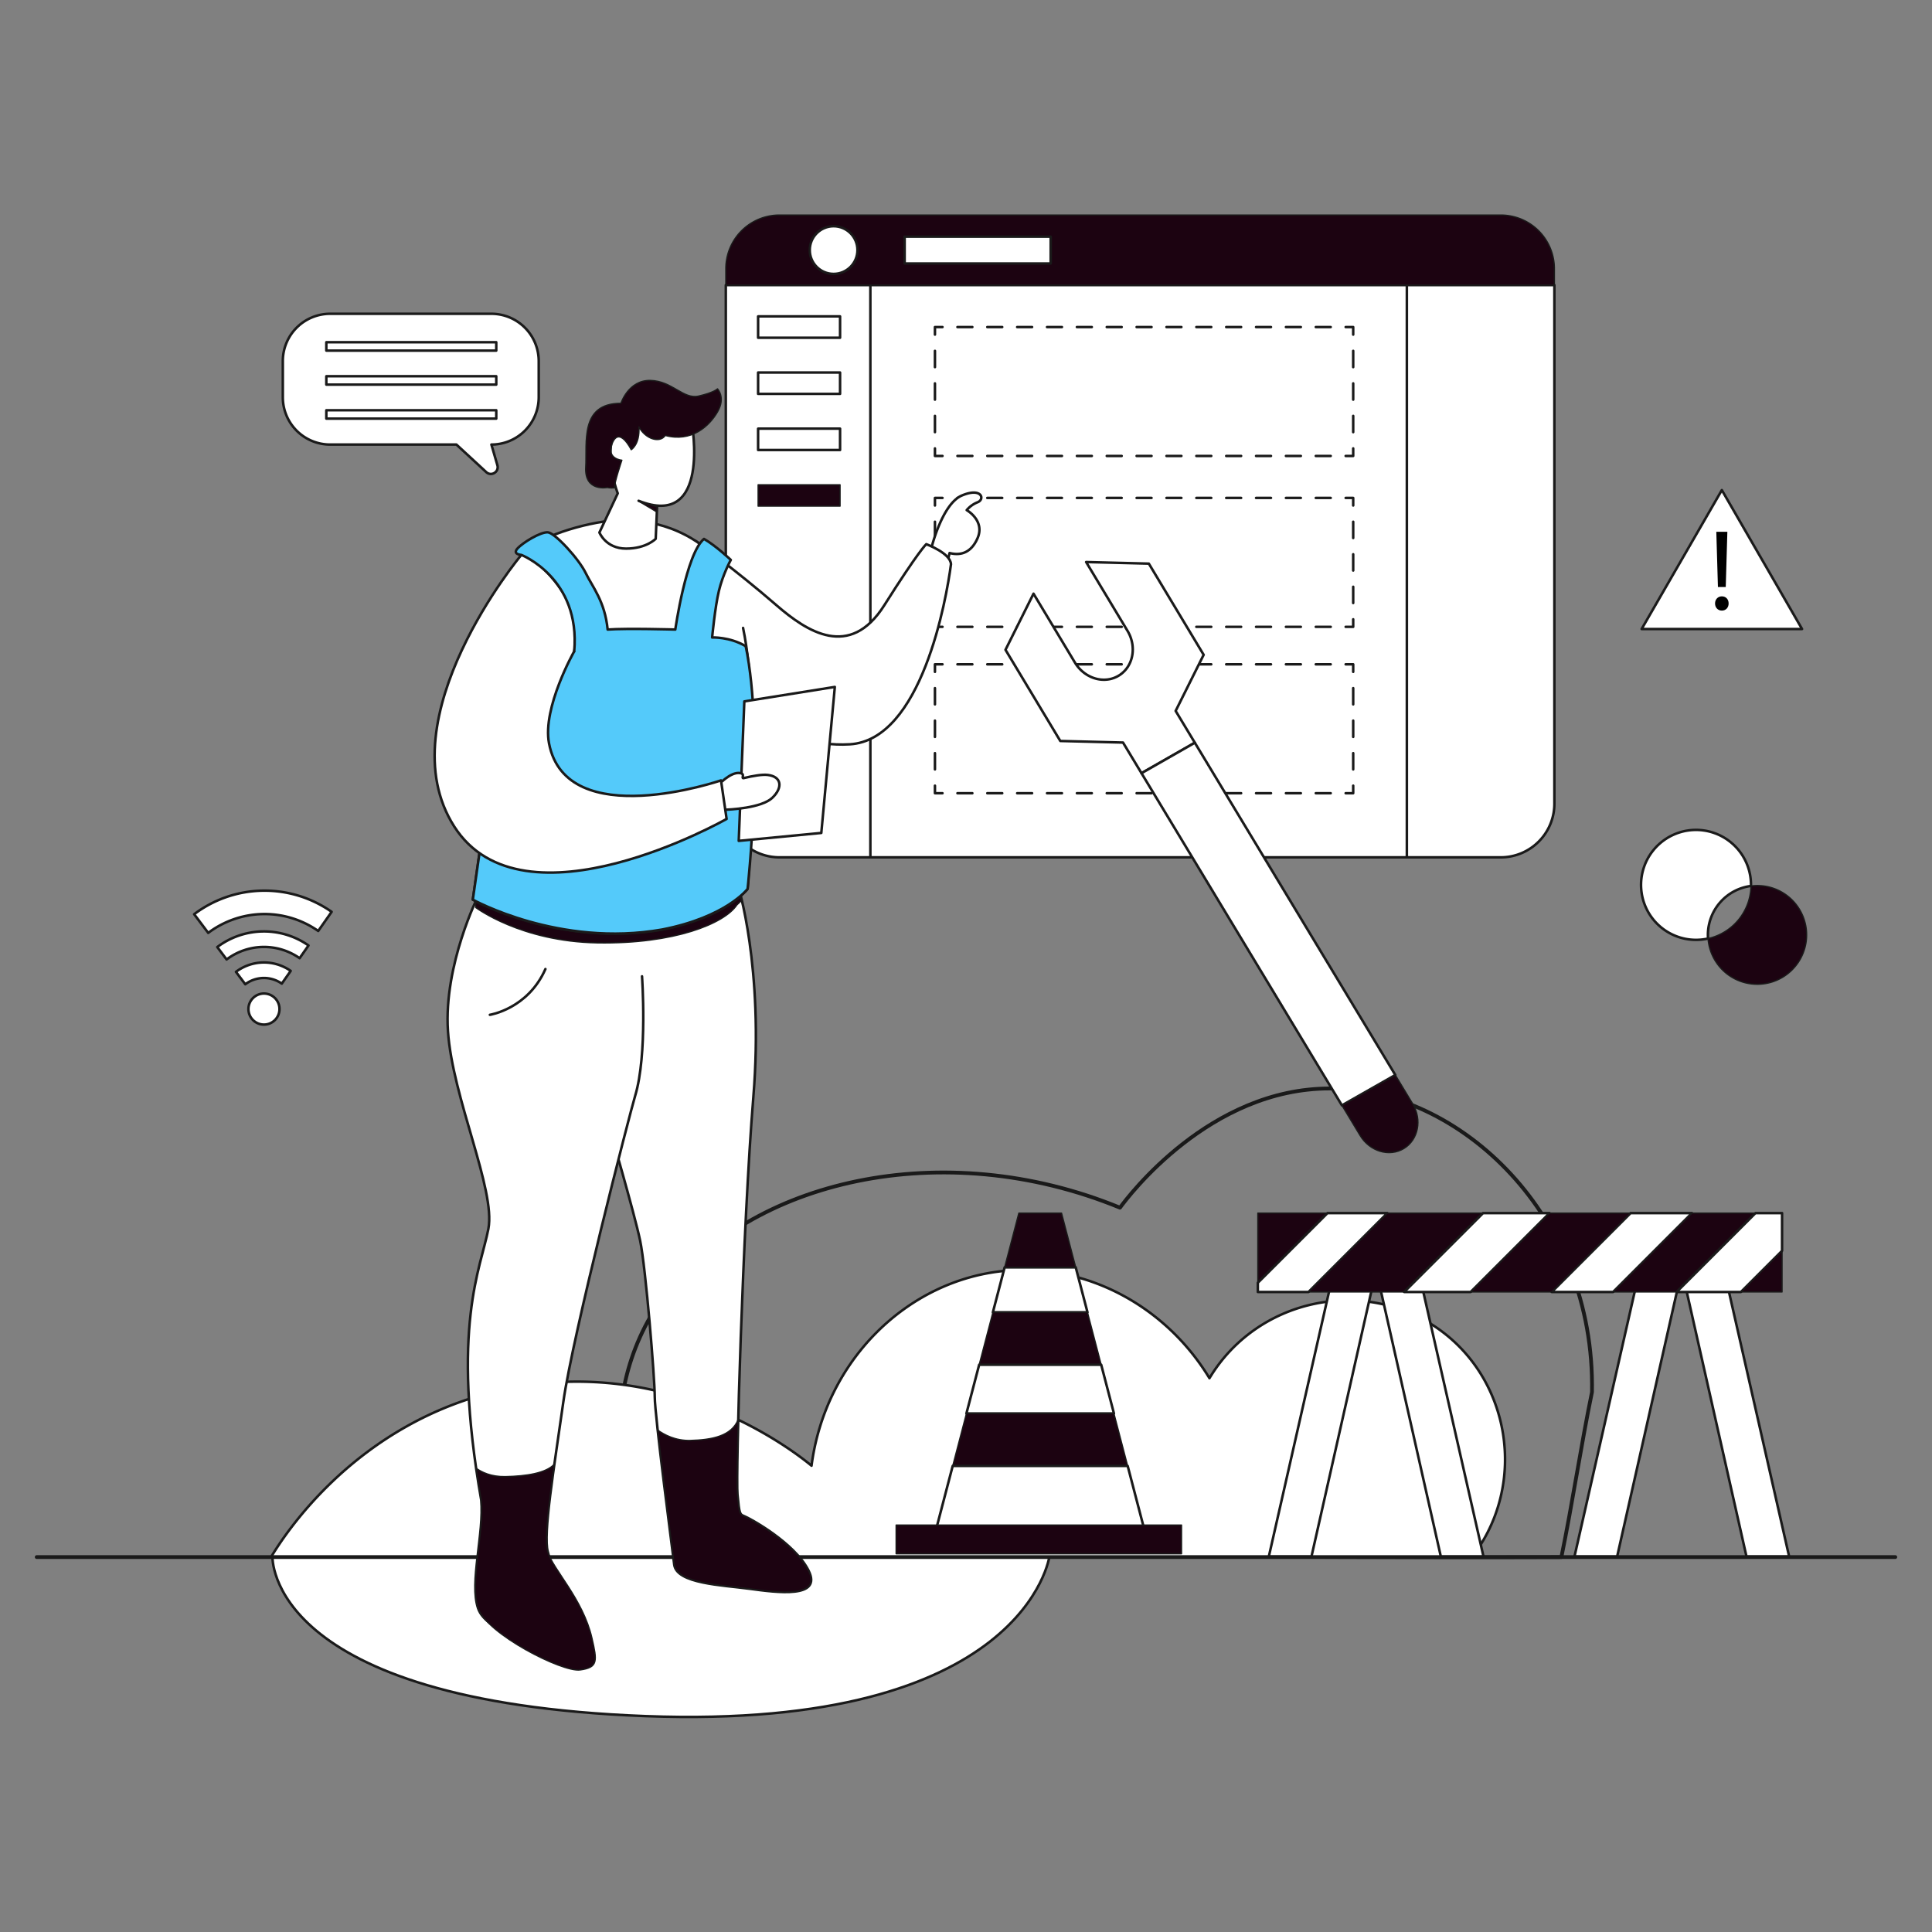 <svg xmlns="http://www.w3.org/2000/svg" viewBox="0 0 3000 3000" id="website-maintenance">
  <rect x="0" y="0" width="3000" height="3000" fill="#808080" stroke="none"/>
  <g>
    <g>
      <rect width="3000" height="3000" fill="none"></rect>
      <path d="M423.083,2416.69H1629.568s-37.424,270.388-627.301,248.088S423.083,2416.69,423.083,2416.69Z" fill="#fff" stroke="#1a1a1a" stroke-linecap="round" stroke-linejoin="round" stroke-width="3.91px"></path>
      <path d="M994.471,2413.039c-11.187-28.287-87.678-231.599,37.134-401.578,131.137-178.593,432.303-249.309,707.503-136.188,12.643-17.313,139.387-185.633,326.389-185.075,201.265.6,411.419,196.64,406.521,471.418-16.938,82.062-30.562,174.136-47.5,256.198C1948.94,2419.56,1470.048,2411.293,994.471,2413.039Z" fill="none" stroke="#1a1a1a" stroke-linecap="round" stroke-linejoin="round" stroke-width="5.865px"></path>
      <path d="M420.882 2417.814H2285.705c87.258-113.47 59.837-278.8-56.406-357.239-115.555-77.974-278.033-42.518-351.257 79.482-68.683-113.207-192.843-178.533-317.926-166.655-151.341 14.373-278.859 139.379-299.978 302.542-23.785-19.636-218.922-175.178-479.453-117.94C551.414 2208.374 439.753 2386.564 420.882 2417.814ZM1127.044 442.674v805.281a83.305 83.305 0 0 0 83.305 83.305H2330.337a83.305 83.305 0 0 0 83.305-83.305V442.674Z" fill="#fff" stroke="#1a1a1a" stroke-linecap="round" stroke-linejoin="round" stroke-width="3.91px"></path>
      <line x1="1351.505" x2="1351.505" y1="442.674" y2="1331.26" fill="#fff" stroke="#1a1a1a" stroke-linecap="round" stroke-linejoin="round" stroke-width="3.91px"></line>
      <line x1="2184.553" x2="2184.553" y1="442.674" y2="1331.26" fill="#fff" stroke="#1a1a1a" stroke-linecap="round" stroke-linejoin="round" stroke-width="3.91px"></line>
      <path d="M2413.642,417.22a83.305,83.305,0,0,0-83.305-83.305H1210.349a83.305,83.305,0,0,0-83.305,83.305v25.454H2413.642Z" stroke="#1a1a1a" stroke-linecap="round" stroke-linejoin="round" fill="#1c0311" stroke-width="1.955px"></path>
      <circle cx="1294.426" cy="388.295" r="37.024" fill="#fff" stroke="#1a1a1a" stroke-linecap="round" stroke-linejoin="round" stroke-width="3.91px"></circle>
      <rect width="226.774" height="41.652" x="1404.727" y="367.469" fill="#fff" stroke="#1a1a1a" stroke-linecap="round" stroke-linejoin="round" stroke-width="3.91px"></rect>
      <rect width="127.271" height="33.168" x="1177.182" y="491.269" fill="#fff" stroke="#1a1a1a" stroke-linecap="round" stroke-linejoin="round" stroke-width="3.91px"></rect>
      <rect width="127.271" height="33.168" x="1177.182" y="578.431" fill="#fff" stroke="#1a1a1a" stroke-linecap="round" stroke-linejoin="round" stroke-width="3.91px"></rect>
      <rect width="127.271" height="33.168" x="1177.182" y="665.592" fill="#fff" stroke="#1a1a1a" stroke-linecap="round" stroke-linejoin="round" stroke-width="3.91px"></rect>
      <rect width="127.271" height="33.168" x="1177.182" y="752.754" stroke="#1a1a1a" stroke-linecap="round" stroke-linejoin="round" fill="#1c0311" stroke-width="1.955px"></rect>
      <polyline points="2101.249 696.285 2101.249 708.016 2089.518 708.016" fill="none" stroke="#1a1a1a" stroke-linecap="round" stroke-linejoin="round" stroke-width="3.91px"></polyline>
      <line x1="2066.332" x2="1475.103" y1="708.016" y2="708.016" fill="none" stroke="#1a1a1a" stroke-linecap="round" stroke-linejoin="round" stroke-width="3.91px" stroke-dasharray="23.185 23.185"></line>
      <polyline points="1463.51 708.016 1451.779 708.016 1451.779 696.285" fill="none" stroke="#1a1a1a" stroke-linecap="round" stroke-linejoin="round" stroke-width="3.91px"></polyline>
      <line x1="1451.779" x2="1451.779" y1="671.042" y2="532.205" fill="none" stroke="#1a1a1a" stroke-linecap="round" stroke-linejoin="round" stroke-width="3.91px" stroke-dasharray="25.243 25.243"></line>
      <polyline points="1451.779 519.583 1451.779 507.853 1463.51 507.853" fill="none" stroke="#1a1a1a" stroke-linecap="round" stroke-linejoin="round" stroke-width="3.91px"></polyline>
      <line x1="1486.695" x2="2077.925" y1="507.853" y2="507.853" fill="none" stroke="#1a1a1a" stroke-linecap="round" stroke-linejoin="round" stroke-width="3.91px" stroke-dasharray="23.185 23.185"></line>
      <polyline points="2089.518 507.853 2101.249 507.853 2101.249 519.583" fill="none" stroke="#1a1a1a" stroke-linecap="round" stroke-linejoin="round" stroke-width="3.91px"></polyline>
      <line x1="2101.249" x2="2101.249" y1="544.827" y2="683.664" fill="none" stroke="#1a1a1a" stroke-linecap="round" stroke-linejoin="round" stroke-width="3.91px" stroke-dasharray="25.243 25.243"></line>
      <polyline points="2101.249 961.627 2101.249 973.357 2089.518 973.357" fill="none" stroke="#1a1a1a" stroke-linecap="round" stroke-linejoin="round" stroke-width="3.91px"></polyline>
      <line x1="2066.332" x2="1475.103" y1="973.357" y2="973.357" fill="none" stroke="#1a1a1a" stroke-linecap="round" stroke-linejoin="round" stroke-width="3.91px" stroke-dasharray="23.185 23.185"></line>
      <polyline points="1463.51 973.357 1451.779 973.357 1451.779 961.627" fill="none" stroke="#1a1a1a" stroke-linecap="round" stroke-linejoin="round" stroke-width="3.91px"></polyline>
      <line x1="1451.779" x2="1451.779" y1="936.384" y2="797.547" fill="none" stroke="#1a1a1a" stroke-linecap="round" stroke-linejoin="round" stroke-width="3.91px" stroke-dasharray="25.243 25.243"></line>
      <polyline points="1451.779 784.925 1451.779 773.194 1463.51 773.194" fill="none" stroke="#1a1a1a" stroke-linecap="round" stroke-linejoin="round" stroke-width="3.91px"></polyline>
      <line x1="1486.695" x2="2077.925" y1="773.194" y2="773.194" fill="none" stroke="#1a1a1a" stroke-linecap="round" stroke-linejoin="round" stroke-width="3.91px" stroke-dasharray="23.185 23.185"></line>
      <polyline points="2089.518 773.194 2101.249 773.194 2101.249 784.925" fill="none" stroke="#1a1a1a" stroke-linecap="round" stroke-linejoin="round" stroke-width="3.91px"></polyline>
      <line x1="2101.249" x2="2101.249" y1="810.168" y2="949.005" fill="none" stroke="#1a1a1a" stroke-linecap="round" stroke-linejoin="round" stroke-width="3.91px" stroke-dasharray="25.243 25.243"></line>
      <polyline points="2101.249 1219.972 2101.249 1231.703 2089.518 1231.703" fill="none" stroke="#1a1a1a" stroke-linecap="round" stroke-linejoin="round" stroke-width="3.91px"></polyline>
      <line x1="2066.332" x2="1475.103" y1="1231.703" y2="1231.703" fill="none" stroke="#1a1a1a" stroke-linecap="round" stroke-linejoin="round" stroke-width="3.91px" stroke-dasharray="23.185 23.185"></line>
      <polyline points="1463.51 1231.703 1451.779 1231.703 1451.779 1219.972" fill="none" stroke="#1a1a1a" stroke-linecap="round" stroke-linejoin="round" stroke-width="3.91px"></polyline>
      <line x1="1451.779" x2="1451.779" y1="1194.729" y2="1055.892" fill="none" stroke="#1a1a1a" stroke-linecap="round" stroke-linejoin="round" stroke-width="3.91px" stroke-dasharray="25.243 25.243"></line>
      <polyline points="1451.779 1043.271 1451.779 1031.54 1463.51 1031.54" fill="none" stroke="#1a1a1a" stroke-linecap="round" stroke-linejoin="round" stroke-width="3.91px"></polyline>
      <line x1="1486.695" x2="2077.925" y1="1031.54" y2="1031.54" fill="none" stroke="#1a1a1a" stroke-linecap="round" stroke-linejoin="round" stroke-width="3.91px" stroke-dasharray="23.185 23.185"></line>
      <polyline points="2089.518 1031.54 2101.249 1031.54 2101.249 1043.271" fill="none" stroke="#1a1a1a" stroke-linecap="round" stroke-linejoin="round" stroke-width="3.91px"></polyline>
      <line x1="2101.249" x2="2101.249" y1="1068.514" y2="1207.351" fill="none" stroke="#1a1a1a" stroke-linecap="round" stroke-linejoin="round" stroke-width="3.91px" stroke-dasharray="25.243 25.243"></line>
      <path d="M1825.538,1103.916l43.492-87.148L1783.914,875.196l-97.366-2.462,64.262,106.887a56.821,56.821,0,0,1,7.65,21.553c2.637,19.2-5.119,38.21-21.445,48.025-16.341,9.824-36.753,7.75-52.474-3.584a56.835,56.835,0,0,1-15.447-16.865L1604.832,921.864l-43.506,87.156,85.116,141.573,97.38,2.453,28.701,47.569,82.809-47.319Z" fill="#fff" stroke="#1a1a1a" stroke-linecap="round" stroke-linejoin="round" stroke-width="3.91px"></path>
      <polygon points="1855.331 1153.296 1772.523 1200.615 2083.719 1716.4 2166.632 1669.253 1855.331 1153.296" fill="#fff" stroke="#1a1a1a" stroke-linecap="round" stroke-linejoin="round" stroke-width="3.91px"></polygon>
      <path d="M2166.632,1669.253l-82.913,47.147,28.152,46.659c14.944,24.856,45.345,34.022,67.921,20.449,22.561-13.564,28.739-44.723,13.795-69.578Z" stroke="#1a1a1a" stroke-linecap="round" stroke-linejoin="round" fill="#1c0311" stroke-width="1.955px"></path>
      <polygon points="2549.112 976.728 2798.213 976.728 2673.662 761.001 2549.112 976.728" fill="#fff" stroke="#1a1a1a" stroke-linecap="round" stroke-linejoin="round" stroke-width="3.91px"></polygon>
      <path d="M2663.124,937.068c0-6.43,4.465-11.074,10.538-11.074,6.43,0,10.538,4.644,10.538,11.074,0,6.251-4.108,11.074-10.538,11.074C2667.411,948.142,2663.124,943.319,2663.124,937.068Zm4.465-25.542-2.501-85.734h17.147l-2.501,85.734Z"></path>
      <line x1="57" x2="2943" y1="2417.814" y2="2417.814" fill="none" stroke="#1a1a1a" stroke-linecap="round" stroke-linejoin="round" stroke-width="5.865px"></line>
      <path d="M945.727,1748.779s39.599,136.184,48.292,177.715,22.697,213.692,22.697,242.667,26.568,230.534,30.19,260.233,74.611,31.873,117.35,37.668,113.003,15.212,91.272-28.251-91.996-81.493-99.602-84.39-7.847-3.743-10.745-33.684,8.202-415.492,24.621-617.353-24.146-329.352-24.146-329.352l-146.789,16.419-40.894,4.829" fill="#fff" stroke="#1a1a1a" stroke-linecap="round" stroke-linejoin="round" stroke-width="3.91px"></path>
      <path d="M996.917,1516.012s8.693,121.696-10.624,185.441c-8.295,27.373-97.059,372.029-111.547,475.374s-31.873,205.724-24.146,232.768,15.446,65.108,32.831,97.639,14.971,35.253-13.039,39.117-114.445-9.265-127.966-48.864,9.658-117.833,4.829-168.056c-47.326-269.469-.49-360.439,11.1-421.287s-56.019-203.792-62.78-307.137,47.326-210.553,47.326-210.553l248.221,46.36" fill="#fff" stroke="#1a1a1a" stroke-linecap="round" stroke-linejoin="round" stroke-width="3.91px"></path>
      <path d="M760.68,1575.794s58.977-9.124,86.248-71.081" fill="#fff" stroke="#1a1a1a" stroke-linecap="round" stroke-linejoin="round" stroke-width="3.91px"></path>
      <path d="M738.554 1409.074s70.023 53.121 189.305 55.053 197.031-29.941 216.348-58.916l7.705-7.351-7.222-14.863-406.136 5.312ZM1164.25 2467.053c-42.739-5.792-113.727-7.967-117.344-37.658-2.683-21.989-17.945-138.216-25.668-208.818 9.918 7.133 27.619 16.746 50.543 16.136 33.837-.915 64.2-6.666 74.544-32.659-1.585 62.818-2.053 107.285-1.138 116.674 2.886 29.956 3.13 30.789 10.731 33.695 7.621 2.886 77.877 40.93 99.603 84.381C1277.265 2482.275 1206.989 2472.865 1164.25 2467.053ZM900.824 2593.095c-28.005 3.882-144.881-56.01-158.397-95.599-13.515-39.609 9.653-117.852 4.837-168.07q-4.543-25.881-7.947-49.628c8.455 6.138 23.249 13.474 45.361 13.047 32.842-.63 63.346-5.447 76.15-19.368-9.145 64.586-15.486 117.751-10.222 136.123 7.723 27.029 54.556 73.005 68.569 133.948C927.438 2579.479 928.829 2589.234 900.824 2593.095Z" stroke="#1a1a1a" stroke-linecap="round" stroke-linejoin="round" fill="#1c0311" stroke-width="1.955px"></path>
      <path d="M1446.032,851.876s16.661-69.42,47.568-82.459,35.978,5.795,24.629,10.383a42.919,42.919,0,0,0-17.144,12.314s28.734,16.178,16.902,43.463-31.631,26.078-43.463,23.18c-4.105,15.936-4.105,18.834-4.105,18.834Z" fill="#fff" stroke="#1a1a1a" stroke-linecap="round" stroke-linejoin="round" stroke-width="3.91px"></path>
      <path d="M1080.569,840.285s61.498,44.437,125.21,99.604c47.213,40.881,113.728,84.752,167.332-.001s65.194-94.894,65.194-94.894,37.668,13.763,38.392,31.148c-7.244,55.053-45.636,273.091-157.191,279.611s-183.993-76.784-187.614-81.131-57.95-226.007-57.95-226.007" fill="#fff" stroke="#1a1a1a" stroke-linecap="round" stroke-linejoin="round" stroke-width="3.91px"></path>
      <path d="M1120.035,874.393c-55.521-62.124-126.982-68.696-164.649-66.342-46.36,2.898-125.288,26.703-145.842,53.604s-63.021,449.096-63.021,449.096L734.208,1396.972s134.01,74.611,294.098,46.36c99.964-19.558,132.562-63.097,132.562-63.097s21.913-265.998-7.033-405.208" fill="#fff" stroke="#1a1a1a" stroke-linecap="round" stroke-linejoin="round" stroke-width="3.91px"></path>
      <path d="M782.356,999.986c-17.428,130.155-35.834,310.764-35.834,310.764L734.208,1396.972s134.01,74.611,294.098,46.36c99.964-19.558,132.562-63.097,132.562-63.097s26.048-237.604-2.898-376.815" stroke="#1a1a1a" stroke-linecap="round" stroke-linejoin="round" stroke-width="3.91px" fill="#54cafa"></path>
      <path d="M991.605,777.627c113.003,44.912,82.579-120.73,82.579-120.73C1054.867,628.405,966.493,624.541,951.039,678.628c-10.465,40.388,8.21,87.409,8.21,87.409l-28.492,60.848s9.9,24.991,41.41,24.991,45.998-15.212,45.998-15.212l2.259-51.59" fill="#fff" stroke="#1a1a1a" stroke-linecap="round" stroke-linejoin="round" stroke-width="3.91px"></path>
      <polygon points="1155.797 1089.11 1296.327 1066.655 1275.32 1293.386 1147.105 1305.7 1155.797 1089.11" fill="#fff" stroke="#1a1a1a" stroke-linecap="round" stroke-linejoin="round" stroke-width="3.91px"></polygon>
      <path d="M1114.508,1219.982s19.614-22.097,34.65-19.558c8.693,1.087.998,8.929,5.892,7.749,14.074-3.394,28.498-5.928,37.209-4.851,21.49,2.656,23.663,19.558,7.002,35.495s-66.643,18.592-76.543,18.592S1114.508,1219.982,1114.508,1219.982Z" fill="#fff" stroke="#1a1a1a" stroke-linecap="round" stroke-linejoin="round" stroke-width="3.91px"></path>
      <path d="M809.544,861.655s-211.519,253.533-104.311,421.589c107.094,167.877,423.038-11.59,423.038-11.59l-8.693-59.882s-240.241,82.495-267.055-57.468C841.899,1098.849,891.64,1011.36,891.64,1011.36s9.175-42.859-8.934-77.267S826.204,860.568,809.544,861.655Z" fill="#fff" stroke="#1a1a1a" stroke-linecap="round" stroke-linejoin="round" stroke-width="3.91px"></path>
      <path d="M943.192,756.982s-35.857,7.244-33.684-31.511-9.417-99.24,54.691-99.24c0,0,11.59-36.219,45.636-35.495s51.069,29.7,74.973,24.267,29.337-11.228,29.337-11.228,13.039,13.401,0,35.857-40.565,47.447-81.131,36.581c-8.693,12.677-30.967,5.332-40.927-13.401,1.811,27.526-11.952,35.495-11.952,35.495s-18.7-37.979-29.747-9.077c-9.007,23.565,15.26,25.376,15.26,25.376s-11.59,34.394-11.59,42.913C946.451,758.069,943.192,756.982,943.192,756.982Z" stroke="#1a1a1a" stroke-linecap="round" stroke-linejoin="round" fill="#1c0311" stroke-width="1.955px"></path>
      <path d="M1157.971,1003.421c-25.118-14.84-52.155-13.55-52.155-13.55s4.346-46.723,10.504-72.438,18.472-48.022,18.472-48.022-23.059-21.973-41.652-32.597c-27.889,23.18-44.549,140.743-44.549,140.743s-75.336-2.173-105.035,0c-4.346-44.187-23.637-66.131-34.141-87.863s-47.348-61.976-58.568-63.072-39.49,16.2-47.459,25.255,6.157,9.779,6.157,9.779,92.047,36.006,82.096,149.705" stroke="#1a1a1a" stroke-linecap="round" stroke-linejoin="round" stroke-width="3.91px" fill="#54cafa"></path>
      <polygon points="992.435 778.605 1020.231 795.189 1020.231 786.897 992.435 778.605" stroke="#1a1a1a" stroke-linecap="round" stroke-linejoin="round" fill="#1c0311" stroke-width="1.955px"></polygon>
      <path d="M2652.035,1451.731c0,1.896.078,3.754.195,5.611a85.364,85.364,0,1,1,66.689-81.626A76.63,76.63,0,0,0,2652.035,1451.731Z" fill="#fff" stroke="#1a1a1a" stroke-linecap="round" stroke-linejoin="round" stroke-width="3.91px"></path>
      <path d="M2805.317,1451.731a76.646,76.646,0,0,1-153.086,5.611,85.404,85.404,0,0,0,66.689-81.626,76.626,76.626,0,0,1,86.397,76.015Z" stroke="#1a1a1a" stroke-linecap="round" stroke-linejoin="round" fill="#1c0311" stroke-width="1.955px"></path>
      <polygon points="1670.382 1967.929 1560.005 1967.929 1541.742 2037.749 1688.645 2037.749 1670.382 1967.929" fill="#fff" stroke="#1a1a1a" stroke-linecap="round" stroke-linejoin="round" stroke-width="3.91px"></polygon>
      <polygon points="1688.645 2037.749 1541.742 2037.749 1520.435 2119.205 1709.952 2119.205 1688.645 2037.749" stroke="#1a1a1a" stroke-linecap="round" stroke-linejoin="round" fill="#1c0311" stroke-width="1.955px"></polygon>
      <polygon points="1709.952 2119.205 1520.435 2119.205 1500.65 2194.843 1729.737 2194.843 1709.952 2119.205" fill="#fff" stroke="#1a1a1a" stroke-linecap="round" stroke-linejoin="round" stroke-width="3.91px"></polygon>
      <polygon points="1729.737 2194.843 1500.65 2194.843 1479.343 2276.299 1751.044 2276.299 1729.737 2194.843" stroke="#1a1a1a" stroke-linecap="round" stroke-linejoin="round" fill="#1c0311" stroke-width="1.955px"></polygon>
      <polygon points="1479.343 2276.299 1453.439 2375.333 1776.948 2375.333 1751.044 2276.299 1479.343 2276.299" fill="#fff" stroke="#1a1a1a" stroke-linecap="round" stroke-linejoin="round" stroke-width="3.91px"></polygon>
      <polygon points="1648.346 1883.685 1582.041 1883.685 1560.005 1967.929 1670.382 1967.929 1648.346 1883.685" stroke="#1a1a1a" stroke-linecap="round" stroke-linejoin="round" fill="#1c0311" stroke-width="1.955px"></polygon>
      <rect width="443.213" height="44.6" x="1391.496" y="2368.064" stroke="#1a1a1a" stroke-linecap="round" stroke-linejoin="round" fill="#1c0311" stroke-width="1.955px"></rect>
      <path d="M763.039,690.311,772.354,722.424c2.974,10.251-9.425,17.92-17.27,10.682l-46.376-42.795H512.652a73.483,73.483,0,0,1-73.483-73.483V560.728a73.483,73.483,0,0,1,73.483-73.483h250.388a73.483,73.483,0,0,1,73.483,73.483v56.1A73.483,73.483,0,0,1,763.039,690.311Z" fill="#fff" stroke="#1a1a1a" stroke-linecap="round" stroke-linejoin="round" stroke-width="3.91px"></path>
      <rect width="263.883" height="13.008" x="506.717" y="531.41" fill="#fff" stroke="#1a1a1a" stroke-linecap="round" stroke-linejoin="round" stroke-width="3.91px"></rect>
      <rect width="263.883" height="13.008" x="506.717" y="584.222" fill="#fff" stroke="#1a1a1a" stroke-linecap="round" stroke-linejoin="round" stroke-width="3.91px"></rect>
      <rect width="263.883" height="13.008" x="506.717" y="637.034" fill="#fff" stroke="#1a1a1a" stroke-linecap="round" stroke-linejoin="round" stroke-width="3.91px"></rect>
      <path d="M479.063,1468.133l-13.83,19.736a96.412,96.412,0,0,0-113.346,1.971l-14.496-19.254A120.464,120.464,0,0,1,479.063,1468.133Z" fill="#fff" stroke="#1a1a1a" stroke-linecap="round" stroke-linejoin="round" stroke-width="3.91px"></path>
      <path d="m514.96 1415.878-20.839 29.738a145.271 145.271 0 0 0-170.787 2.97l-21.842-29.011A181.511 181.511 0 0 1 514.96 1415.878ZM451.395 1507.618l-13.844 19.756a48.168 48.168 0 0 0-56.666.979l-14.496-19.26A72.295 72.295 0 0 1 451.395 1507.618ZM432.93 1573.915a24.103 24.103 0 1 1-37.549-26.308h.007a24.099 24.099 0 0 1 37.542 26.308Z" fill="#fff" stroke="#1a1a1a" stroke-linecap="round" stroke-linejoin="round" stroke-width="3.91px"></path>
      <polygon points="2067.987 1987.059 1970.288 2416.69 2036.515 2416.69 2133.482 1987.059 2067.987 1987.059" fill="#fff" stroke="#1a1a1a" stroke-linecap="round" stroke-linejoin="round" stroke-width="3.91px"></polygon>
      <polygon points="2542.611 1987.059 2444.913 2416.69 2511.14 2416.69 2608.106 1987.059 2542.611 1987.059" fill="#fff" stroke="#1a1a1a" stroke-linecap="round" stroke-linejoin="round" stroke-width="3.91px"></polygon>
      <polygon points="2680.406 1987.059 2778.104 2416.69 2711.877 2416.69 2614.911 1987.059 2680.406 1987.059" fill="#fff" stroke="#1a1a1a" stroke-linecap="round" stroke-linejoin="round" stroke-width="3.91px"></polygon>
      <polygon points="2205.781 1987.059 2303.48 2416.69 2237.253 2416.69 2140.286 1987.059 2205.781 1987.059" fill="#fff" stroke="#1a1a1a" stroke-linecap="round" stroke-linejoin="round" stroke-width="3.91px"></polygon>
      <polygon points="1953.159 1883.685 1953.159 1991.863 2061.336 1883.685 1953.159 1883.685" stroke="#1a1a1a" stroke-linecap="round" stroke-linejoin="round" fill="#1c0311" stroke-width="1.955px"></polygon>
      <polygon points="2061.336 1883.685 1953.159 1991.863 1953.159 2006.168 2031.85 2006.168 2154.334 1883.685 2061.336 1883.685" fill="#fff" stroke="#1a1a1a" stroke-linecap="round" stroke-linejoin="round" stroke-width="3.91px"></polygon>
      <polygon points="2154.334 1883.685 2031.85 2006.168 2180.418 2006.168 2302.902 1883.685 2154.334 1883.685" stroke="#1a1a1a" stroke-linecap="round" stroke-linejoin="round" fill="#1c0311" stroke-width="1.955px"></polygon>
      <polygon points="2302.902 1883.685 2180.418 2006.168 2283.622 2006.168 2406.106 1883.685 2302.902 1883.685" fill="#fff" stroke="#1a1a1a" stroke-linecap="round" stroke-linejoin="round" stroke-width="3.91px"></polygon>
      <polygon points="2531.992 1883.685 2409.508 2006.168 2504.773 2006.168 2627.257 1883.685 2531.992 1883.685" fill="#fff" stroke="#1a1a1a" stroke-linecap="round" stroke-linejoin="round" stroke-width="3.91px"></polygon>
      <polygon points="2725.924 1883.685 2627.257 1883.685 2504.773 2006.168 2603.441 2006.168 2725.924 1883.685" stroke="#1a1a1a" stroke-linecap="round" stroke-linejoin="round" fill="#1c0311" stroke-width="1.955px"></polygon>
      <polygon points="2767.165 1883.685 2725.924 1883.685 2603.441 2006.168 2703.242 2006.168 2767.165 1942.245 2767.165 1883.685" fill="#fff" stroke="#1a1a1a" stroke-linecap="round" stroke-linejoin="round" stroke-width="3.91px"></polygon>
      <polygon points="2767.165 1942.245 2703.242 2006.168 2767.165 2006.168 2767.165 1942.245" stroke="#1a1a1a" stroke-linecap="round" stroke-linejoin="round" fill="#1c0311" stroke-width="1.955px"></polygon>
      <polygon points="2406.106 1883.685 2283.622 2006.168 2409.508 2006.168 2531.992 1883.685 2406.106 1883.685" stroke="#1a1a1a" stroke-linecap="round" stroke-linejoin="round" fill="#1c0311" stroke-width="1.955px"></polygon>
    </g>
  </g>
</svg>
